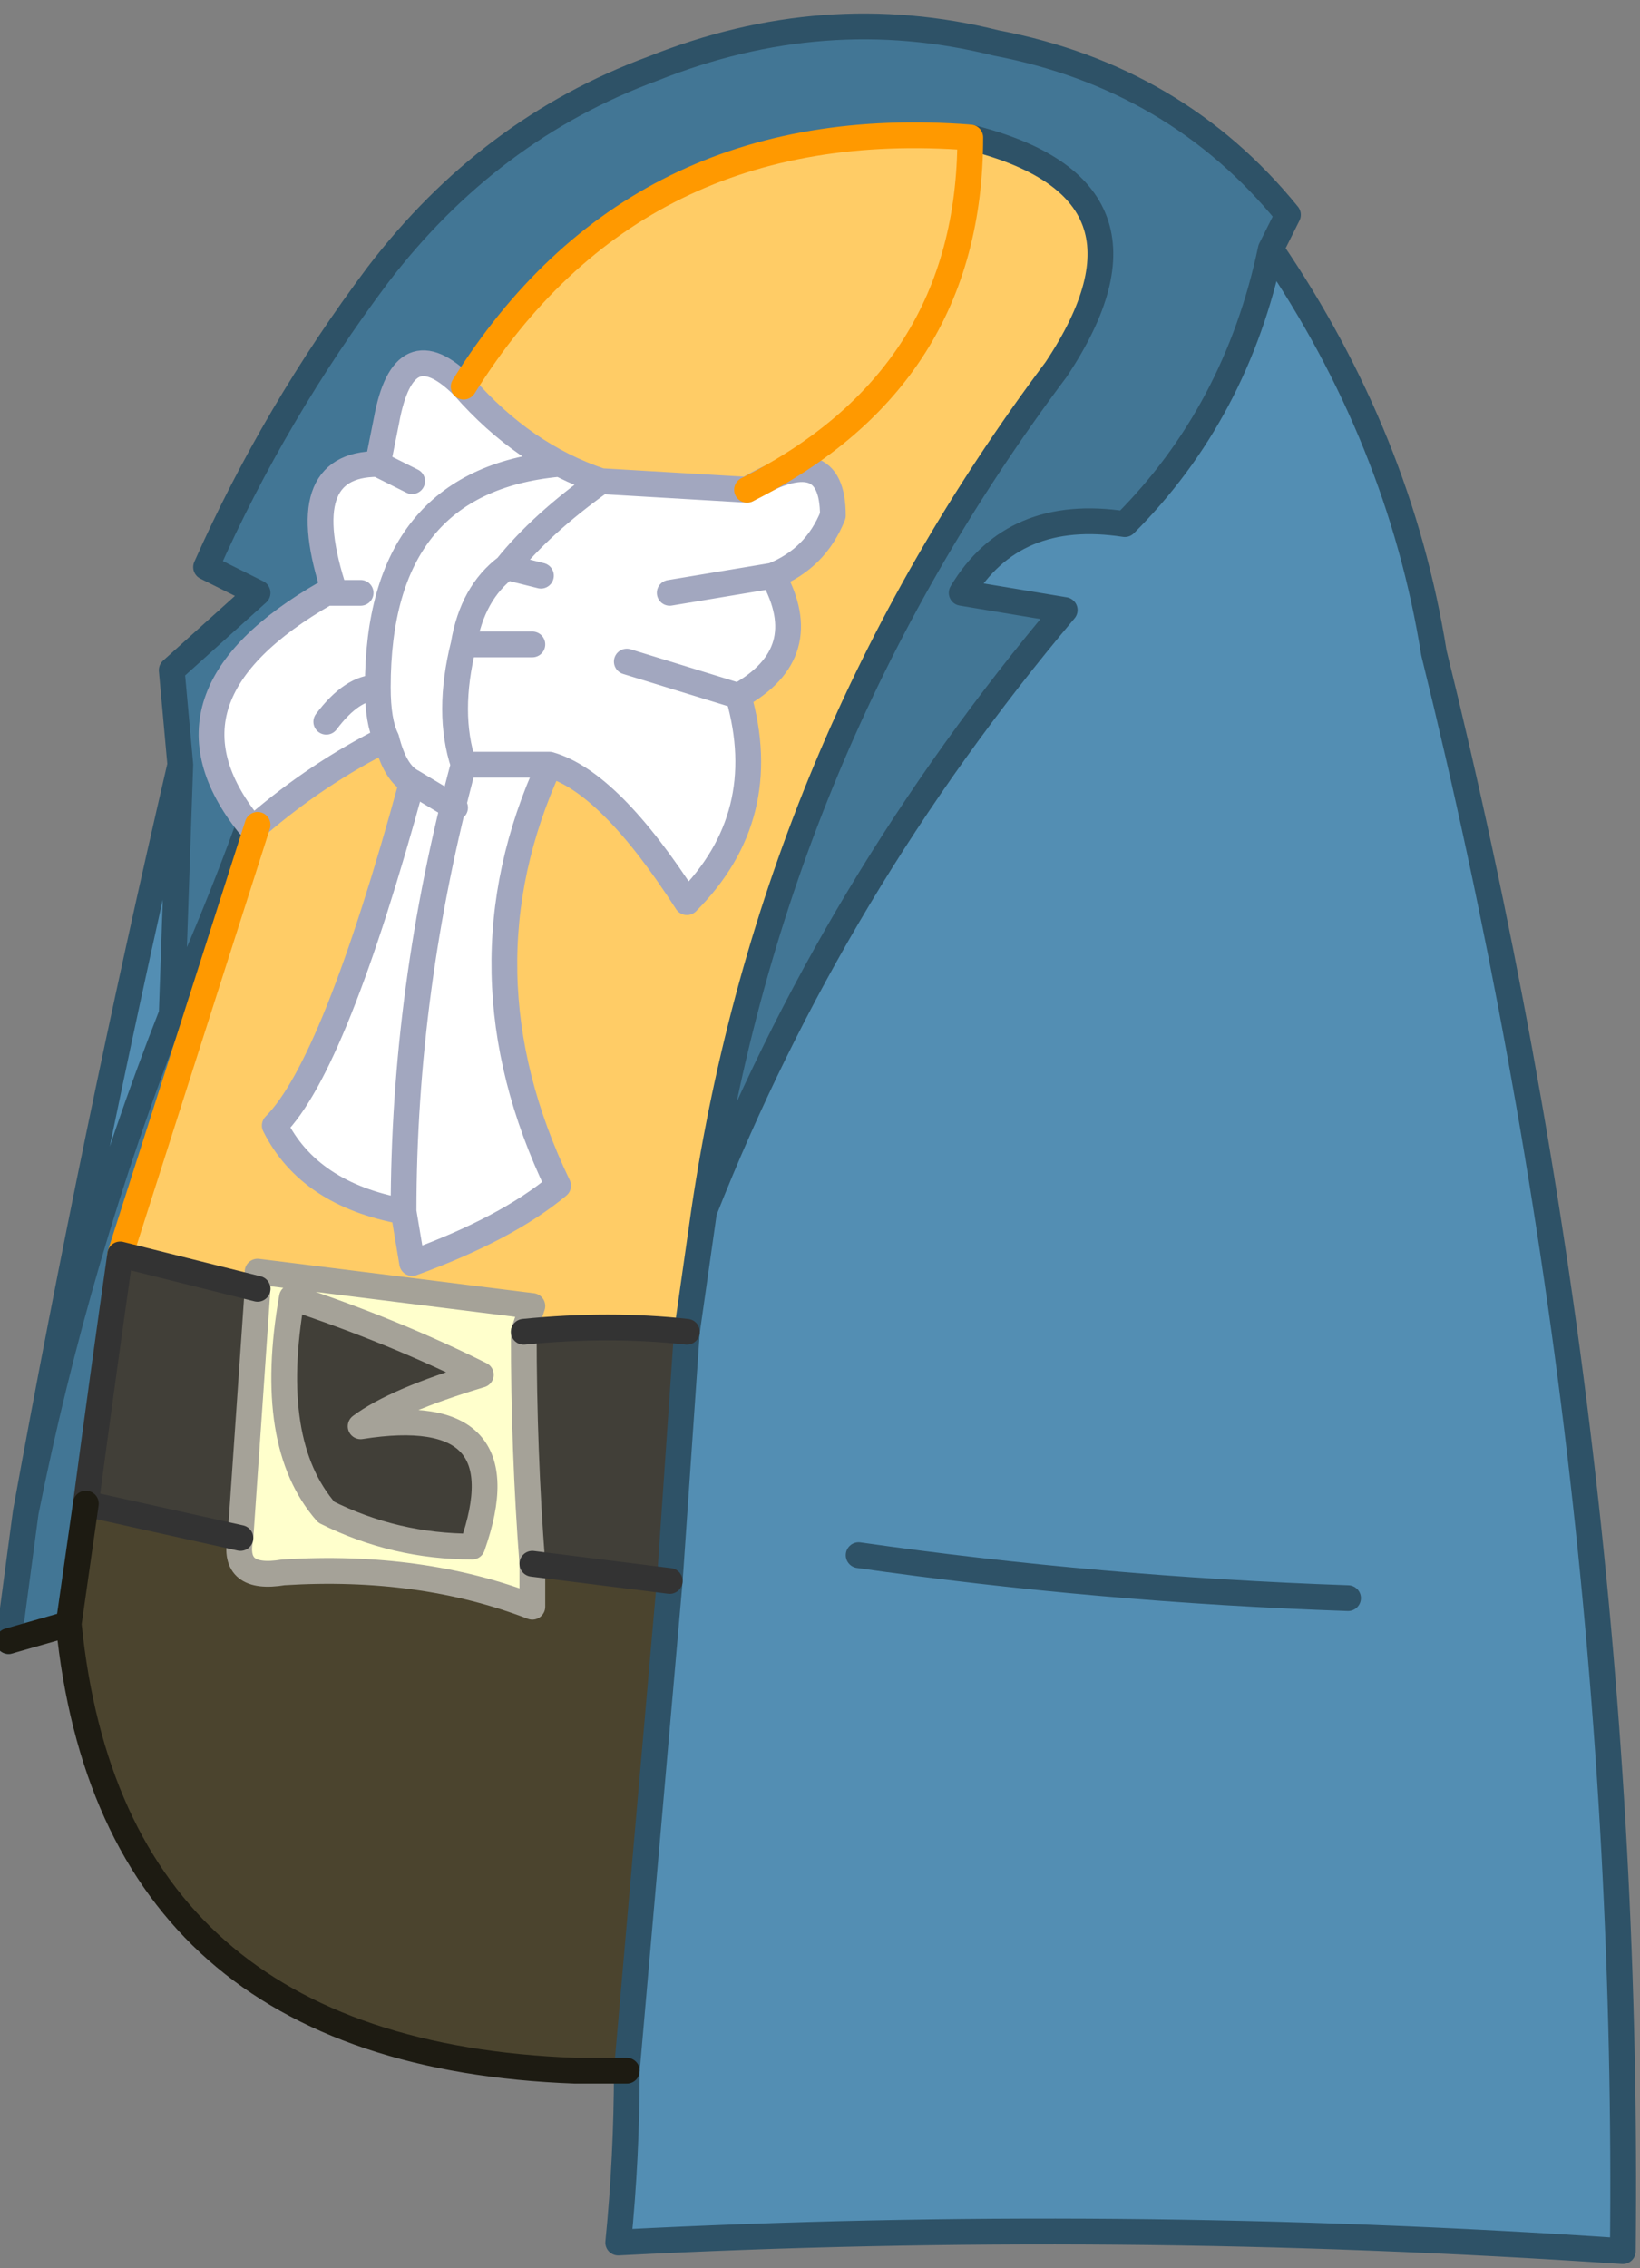 <?xml version="1.0" encoding="UTF-8" standalone="no"?>
<svg xmlns:xlink="http://www.w3.org/1999/xlink" height="13.2px" width="9.55px" xmlns="http://www.w3.org/2000/svg">
  <rect width="100%" height="100%" fill="#808080" stroke="none"/>
  <g transform="matrix(1.0, 0.0, 0.0, 1.0, 3.7, 10.15)">
    <path d="M-2.65 -5.7 L-2.7 -6.25 -2.2 -6.7 -2.5 -6.85 Q-2.1 -7.75 -1.5 -8.55 -0.85 -9.4 0.1 -9.75 1.1 -10.15 2.1 -9.9 3.15 -9.7 3.8 -8.9 L3.7 -8.7 Q3.5 -7.75 2.85 -7.1 2.2 -7.2 1.9 -6.7 L2.5 -6.6 Q1.15 -5.0 0.4 -3.1 0.8 -5.8 2.45 -8.0 3.15 -9.05 1.95 -9.35 0.0 -9.5 -1.0 -7.9 -1.35 -8.25 -1.45 -7.7 L-1.5 -7.45 Q-2.0 -7.45 -1.75 -6.7 L-1.8 -6.7 Q-2.85 -6.1 -2.25 -5.35 -2.45 -4.8 -2.7 -4.25 -2.45 -4.8 -2.25 -5.35 L-2.2 -5.35 -3.0 -2.85 Q-3.1 -2.15 -3.2 -1.4 L-3.3 -0.7 -3.65 -0.6 -3.55 -1.35 Q-3.25 -2.85 -2.7 -4.25 L-2.65 -5.7" fill="#427695" fill-rule="evenodd" stroke="none"/>
    <path d="M-1.0 -7.9 Q0.0 -9.5 1.95 -9.35 3.15 -9.05 2.45 -8.0 0.8 -5.8 0.4 -3.1 L0.3 -2.4 Q-0.15 -2.45 -0.65 -2.4 L-0.6 -2.55 -2.2 -2.75 -2.2 -2.65 -3.0 -2.85 -2.2 -5.35 Q-1.85 -5.65 -1.45 -5.85 -1.4 -5.65 -1.3 -5.6 -1.75 -3.95 -2.1 -3.6 -1.9 -3.2 -1.35 -3.1 L-1.3 -2.8 Q-0.75 -3.0 -0.45 -3.25 -1.05 -4.5 -0.5 -5.7 -0.15 -5.6 0.3 -4.9 0.8 -5.4 0.6 -6.1 1.05 -6.35 0.8 -6.8 1.05 -6.9 1.15 -7.15 1.15 -7.6 0.65 -7.3 L-0.2 -7.35 Q-0.65 -7.5 -1.0 -7.9 M1.95 -9.35 Q1.95 -7.95 0.65 -7.3 1.95 -7.95 1.95 -9.35" fill="#ffcc66" fill-rule="evenodd" stroke="none"/>
    <path d="M-2.25 -5.35 Q-2.85 -6.1 -1.8 -6.7 L-1.75 -6.7 Q-2.0 -7.45 -1.5 -7.45 L-1.45 -7.7 Q-1.35 -8.25 -1.0 -7.9 -0.65 -7.5 -0.2 -7.35 L0.65 -7.3 Q1.15 -7.6 1.15 -7.15 1.05 -6.9 0.8 -6.8 1.05 -6.35 0.6 -6.1 0.8 -5.4 0.3 -4.9 -0.15 -5.6 -0.5 -5.7 L-1.0 -5.7 Q-1.35 -4.4 -1.35 -3.1 -1.35 -4.4 -1.0 -5.7 L-0.5 -5.7 Q-1.05 -4.5 -0.45 -3.25 -0.75 -3.0 -1.3 -2.8 L-1.35 -3.1 Q-1.9 -3.2 -2.1 -3.6 -1.75 -3.95 -1.3 -5.6 -1.4 -5.65 -1.45 -5.85 -1.85 -5.65 -2.2 -5.35 L-2.25 -5.35 -2.2 -5.35 -2.25 -5.35 M0.2 -6.7 L0.8 -6.8 0.2 -6.7 M-0.55 -6.8 L-0.75 -6.85 Q-0.55 -7.1 -0.2 -7.35 -0.55 -7.1 -0.75 -6.85 L-0.55 -6.8 M-1.3 -7.35 L-1.5 -7.45 -1.3 -7.35 M-1.6 -6.7 L-1.8 -6.7 -1.6 -6.7 M-0.05 -6.3 L0.6 -6.1 -0.05 -6.3 M-0.6 -6.4 L-1.0 -6.4 Q-0.95 -6.7 -0.75 -6.85 -0.95 -6.7 -1.0 -6.4 L-0.6 -6.4 M-1.8 -5.95 Q-1.65 -6.15 -1.5 -6.15 -1.5 -5.95 -1.45 -5.85 -1.5 -5.95 -1.5 -6.15 -1.65 -6.15 -1.8 -5.95 M-1.3 -5.6 L-1.05 -5.45 -1.3 -5.6 M-1.0 -6.4 Q-1.1 -6.0 -1.0 -5.7 -1.1 -6.0 -1.0 -6.4 M-1.5 -6.15 Q-1.5 -7.35 -0.45 -7.45 -1.5 -7.35 -1.5 -6.15" fill="#ffffff" fill-rule="evenodd" stroke="none"/>
    <path d="M3.7 -8.7 Q4.45 -7.6 4.65 -6.35 5.8 -1.7 5.75 2.95 2.8 2.75 -0.1 2.9 -0.05 2.4 -0.05 1.9 L0.2 -0.95 0.3 -2.4 0.4 -3.1 Q1.15 -5.0 2.5 -6.6 L1.9 -6.7 Q2.2 -7.2 2.85 -7.1 3.5 -7.75 3.7 -8.7 M-3.55 -1.35 Q-3.15 -3.55 -2.65 -5.7 L-2.7 -4.25 Q-3.25 -2.85 -3.55 -1.35 M4.15 -0.85 Q2.7 -0.9 1.3 -1.1 2.7 -0.9 4.15 -0.85" fill="#538eb3" fill-rule="evenodd" stroke="none"/>
    <path d="M0.3 -2.4 L0.2 -0.95 -0.6 -1.05 Q-0.65 -1.7 -0.65 -2.4 -0.15 -2.45 0.3 -2.4 M-3.0 -2.85 L-2.2 -2.65 -2.3 -1.2 -3.2 -1.4 Q-3.1 -2.15 -3.0 -2.85 M-1.8 -1.35 Q-2.15 -1.75 -2.0 -2.6 -1.4 -2.4 -0.9 -2.15 -1.4 -2.0 -1.6 -1.85 -0.65 -2.0 -0.95 -1.15 -1.4 -1.15 -1.8 -1.35" fill="#413f38" fill-rule="evenodd" stroke="none"/>
    <path d="M-0.65 -2.4 Q-0.65 -1.7 -0.6 -1.05 L-0.6 -0.8 Q-1.25 -1.05 -2.05 -1.0 -2.35 -0.95 -2.3 -1.2 L-2.2 -2.65 -2.2 -2.75 -0.6 -2.55 -0.65 -2.4 M-1.8 -1.35 Q-1.4 -1.15 -0.95 -1.15 -0.65 -2.0 -1.6 -1.85 -1.4 -2.0 -0.9 -2.15 -1.4 -2.4 -2.0 -2.6 -2.15 -1.75 -1.8 -1.35" fill="#ffffcc" fill-rule="evenodd" stroke="none"/>
    <path d="M-0.05 1.9 L-0.35 1.9 Q-3.05 1.8 -3.3 -0.7 L-3.2 -1.4 -2.3 -1.2 Q-2.35 -0.95 -2.05 -1.0 -1.25 -1.05 -0.6 -0.8 L-0.6 -1.05 0.2 -0.95 -0.05 1.9" fill="#4b442e" fill-rule="evenodd" stroke="none"/>
    <path d="M-2.65 -5.7 L-2.7 -6.25 -2.2 -6.7 -2.5 -6.85 Q-2.1 -7.75 -1.5 -8.55 -0.85 -9.4 0.1 -9.75 1.1 -10.15 2.1 -9.9 3.15 -9.7 3.8 -8.9 L3.7 -8.7 Q4.45 -7.6 4.65 -6.35 5.8 -1.7 5.75 2.95 2.8 2.75 -0.1 2.9 -0.05 2.4 -0.05 1.9 L0.2 -0.95 0.3 -2.4 0.4 -3.1 Q1.15 -5.0 2.5 -6.6 L1.9 -6.7 Q2.2 -7.2 2.85 -7.1 3.5 -7.75 3.7 -8.7 M-3.65 -0.6 L-3.55 -1.35 Q-3.15 -3.55 -2.65 -5.7 L-2.7 -4.25 Q-2.45 -4.8 -2.25 -5.35 L-2.2 -5.35 M1.95 -9.35 Q3.15 -9.05 2.45 -8.0 0.8 -5.8 0.4 -3.1 M1.3 -1.1 Q2.7 -0.9 4.15 -0.85 M-2.7 -4.25 Q-3.25 -2.85 -3.55 -1.35" fill="none" stroke="#2e5267" stroke-linecap="round" stroke-linejoin="round" stroke-width="0.15"/>
    <path d="M-2.25 -5.35 Q-2.85 -6.1 -1.8 -6.7 L-1.75 -6.7 Q-2.0 -7.45 -1.5 -7.45 L-1.45 -7.7 Q-1.35 -8.25 -1.0 -7.9 -0.65 -7.5 -0.2 -7.35 -0.55 -7.1 -0.75 -6.85 L-0.55 -6.8 M0.8 -6.8 L0.2 -6.7 M0.6 -6.1 Q1.05 -6.35 0.8 -6.8 1.05 -6.9 1.15 -7.15 1.15 -7.6 0.65 -7.3 L-0.2 -7.35 M-0.5 -5.7 Q-0.15 -5.6 0.3 -4.9 0.8 -5.4 0.6 -6.1 L-0.05 -6.3 M-1.8 -6.7 L-1.6 -6.7 M-1.5 -7.45 L-1.3 -7.35 M-0.75 -6.85 Q-0.95 -6.7 -1.0 -6.4 L-0.6 -6.4 M-0.5 -5.7 L-1.0 -5.7 Q-1.35 -4.4 -1.35 -3.1 L-1.3 -2.8 Q-0.75 -3.0 -0.45 -3.25 -1.05 -4.5 -0.5 -5.7 M-1.45 -5.85 Q-1.5 -5.95 -1.5 -6.15 -1.65 -6.15 -1.8 -5.95 M-1.35 -3.1 Q-1.9 -3.2 -2.1 -3.6 -1.75 -3.95 -1.3 -5.6 -1.4 -5.65 -1.45 -5.85 -1.85 -5.65 -2.2 -5.35 L-2.25 -5.35 M-1.05 -5.45 L-1.3 -5.6 M-0.45 -7.45 Q-1.5 -7.35 -1.5 -6.15 M-1.0 -5.7 Q-1.1 -6.0 -1.0 -6.4" fill="none" stroke="#a2a7bf" stroke-linecap="round" stroke-linejoin="round" stroke-width="0.15"/>
    <path d="M-1.0 -7.9 Q0.0 -9.5 1.95 -9.35 1.95 -7.95 0.65 -7.3 M-2.2 -5.35 L-3.0 -2.85" fill="none" stroke="#ff9900" stroke-linecap="round" stroke-linejoin="round" stroke-width="0.15"/>
    <path d="M-0.65 -2.4 Q-0.65 -1.7 -0.6 -1.05 L-0.6 -0.8 Q-1.25 -1.05 -2.05 -1.0 -2.35 -0.95 -2.3 -1.2 L-2.2 -2.65 -2.2 -2.75 -0.6 -2.55 -0.65 -2.4 M-1.8 -1.35 Q-2.15 -1.75 -2.0 -2.6 -1.4 -2.4 -0.9 -2.15 -1.4 -2.0 -1.6 -1.85 -0.65 -2.0 -0.95 -1.15 -1.4 -1.15 -1.8 -1.35" fill="none" stroke="#a5a298" stroke-linecap="round" stroke-linejoin="round" stroke-width="0.15"/>
    <path d="M0.3 -2.4 Q-0.15 -2.45 -0.65 -2.4 M-0.6 -1.05 L0.2 -0.95 M-3.0 -2.85 L-2.2 -2.65 M-3.2 -1.4 Q-3.1 -2.15 -3.0 -2.85 M-2.3 -1.2 L-3.2 -1.4" fill="none" stroke="#333333" stroke-linecap="round" stroke-linejoin="round" stroke-width="0.15"/>
    <path d="M-0.05 1.9 L-0.35 1.9 Q-3.05 1.8 -3.3 -0.7 L-3.65 -0.6 M-3.2 -1.4 L-3.3 -0.7" fill="none" stroke="#1d1b12" stroke-linecap="round" stroke-linejoin="round" stroke-width="0.15"/>
  </g>
</svg>
